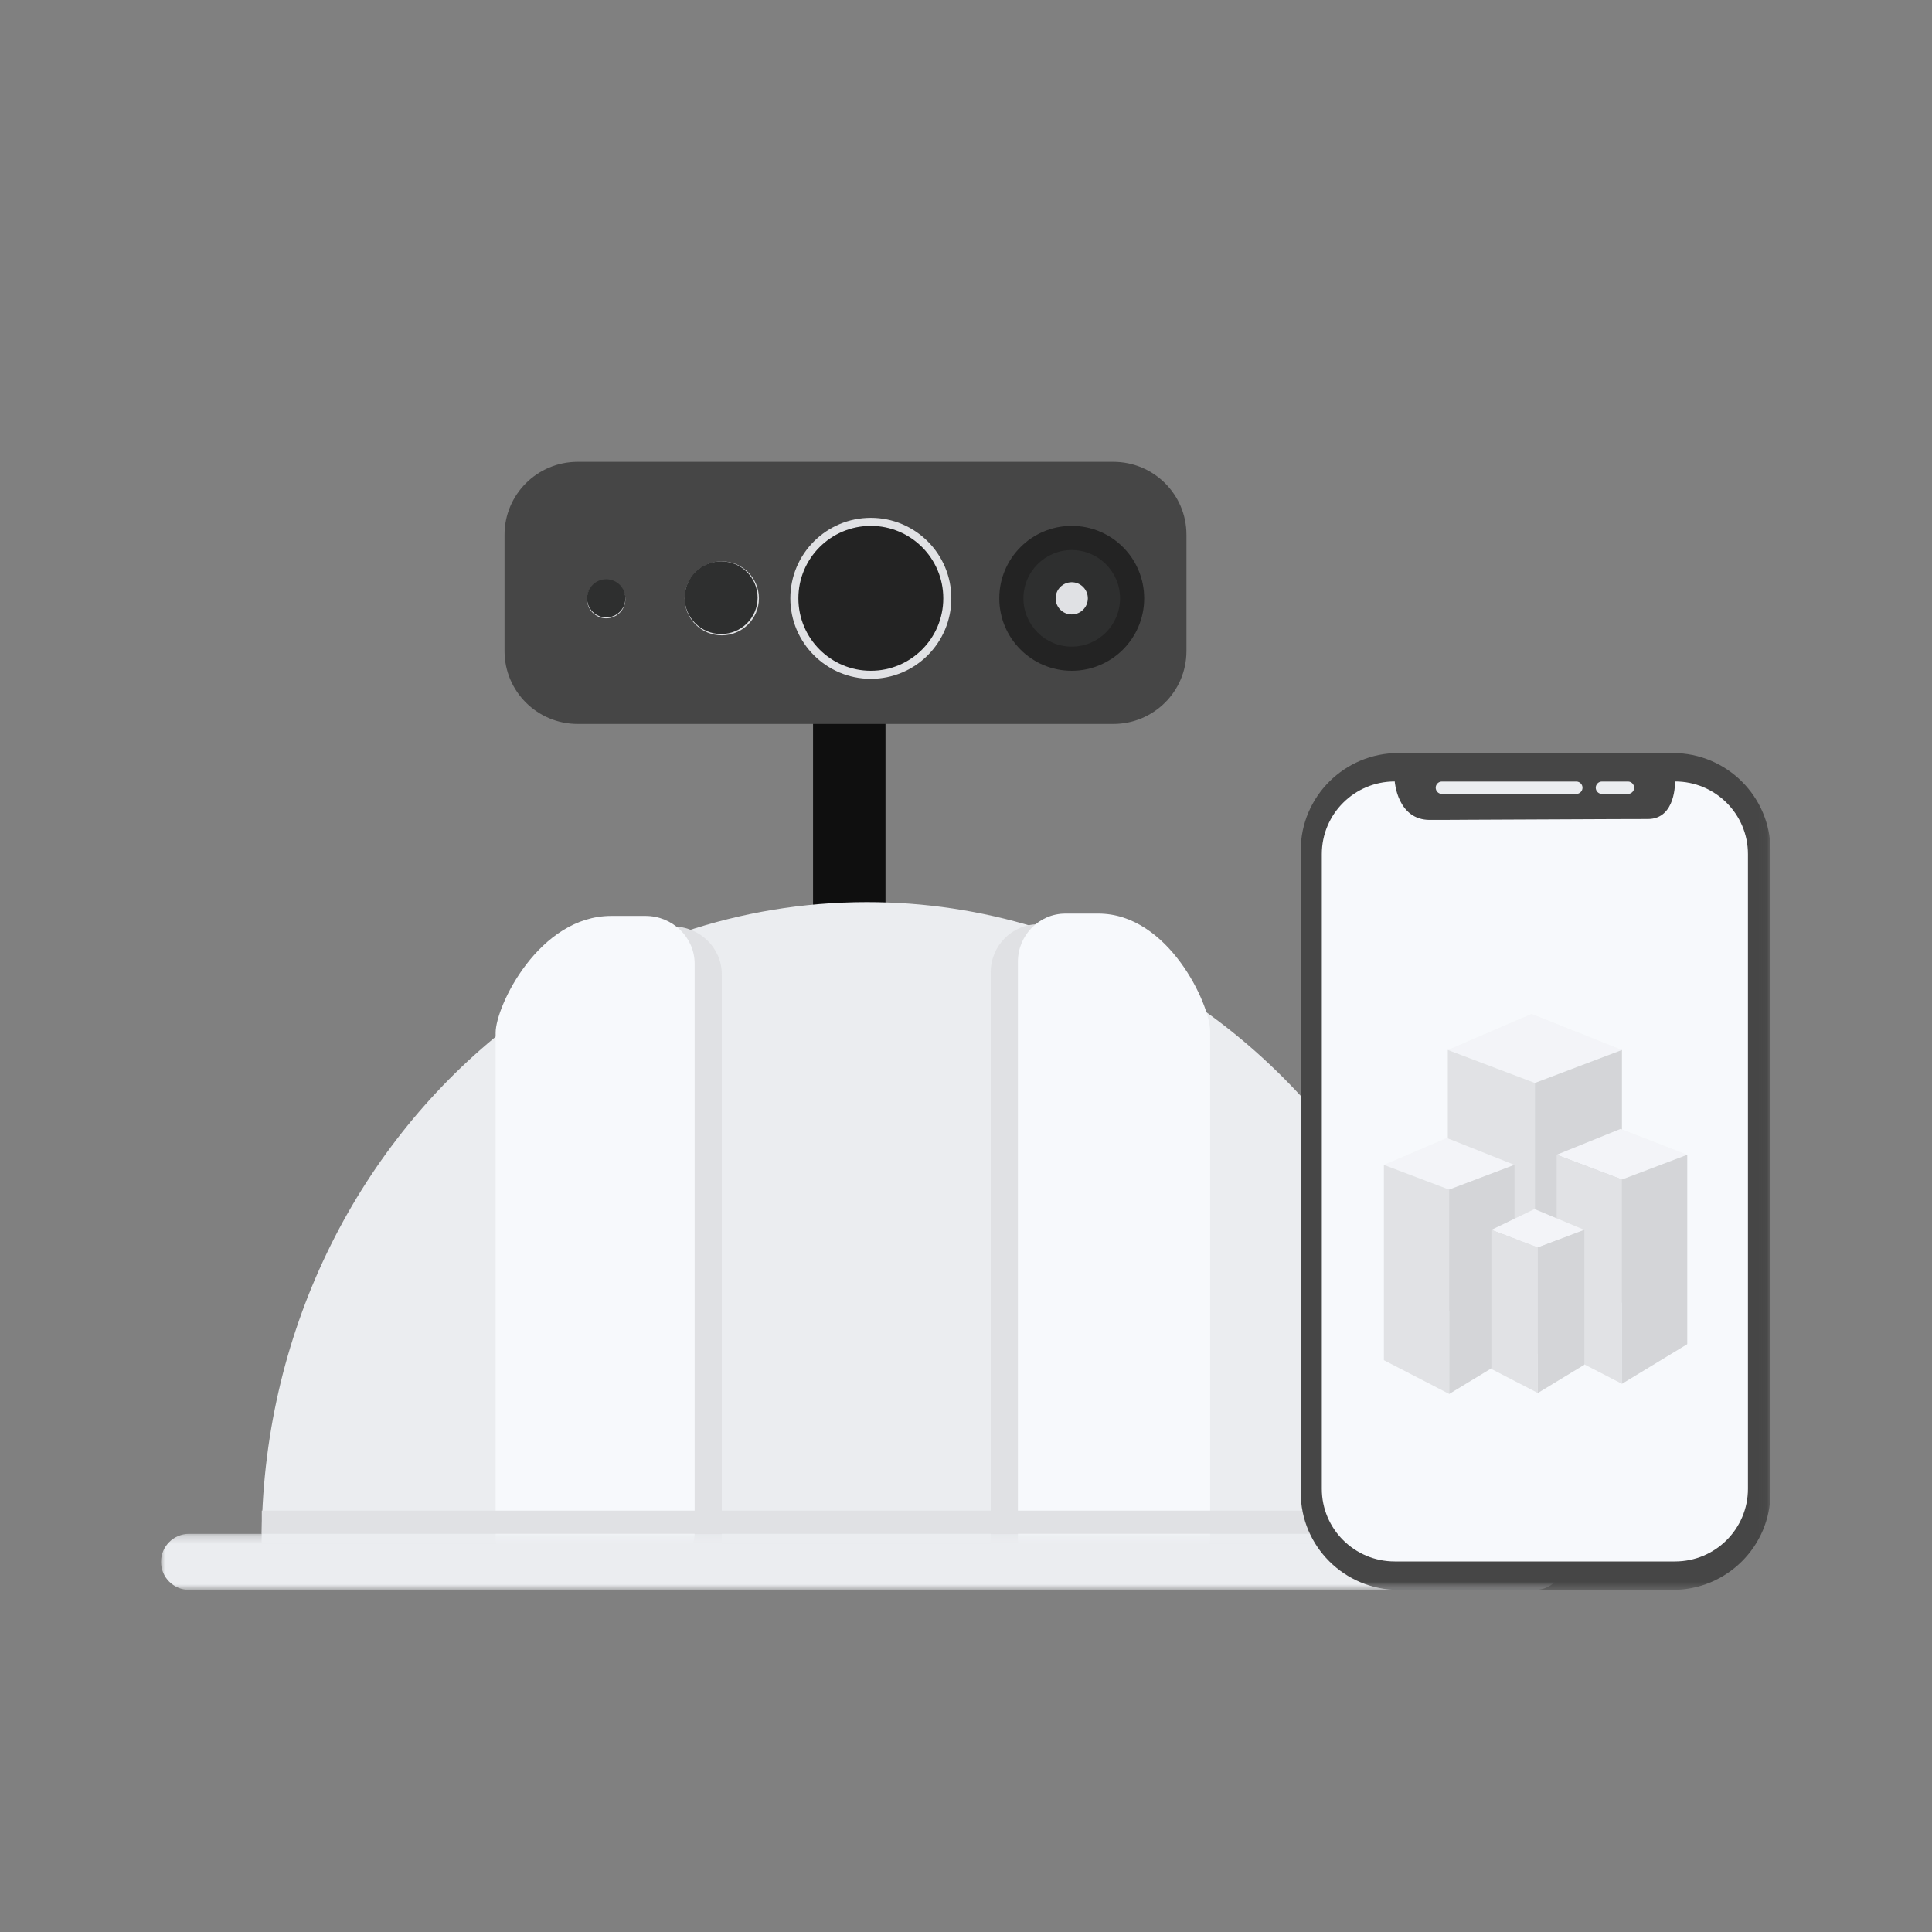 <?xml version="1.0" encoding="UTF-8"?>
<svg width="240px" height="240px" viewBox="0 0 240 240" version="1.1" xmlns="http://www.w3.org/2000/svg" xmlns:xlink="http://www.w3.org/1999/xlink">
    <rect x="0" y="0" width="240" height="240" fill="#808080" stroke="none"/>
    <title>画板</title>
    <defs>
        <rect id="path-1" x="0" y="0" width="240" height="240"></rect>
        <polygon id="path-3" points="0 0.237 174.202 0.237 174.202 7.2 0 7.2"></polygon>
        <polygon id="path-5" points="0 140.502 199.94 140.502 199.94 0.371 0 0.371"></polygon>
    </defs>
    <g id="页面-1" stroke="none" stroke-width="1" fill="none" fill-rule="evenodd">
        <g id="编组备份-4">
            <mask id="mask-2" fill="white">
                <use xlink:href="#path-1"></use>
            </mask>
            <g id="蒙版"></g>
            <g id="编组备份" mask="url(#mask-2)">
                <g transform="translate(20, 57)" id="编组">
                    <polygon id="Fill-1" fill="#0F0F0F" points="81 58 90 58 90 32 81 32"></polygon>
                    <g>
                        <path d="M118.299,32.933 L51.761,32.933 C46.743,32.933 42.675,28.882 42.675,23.883 L42.675,9.421 C42.675,4.423 46.743,0.371 51.761,0.371 L118.299,0.371 C123.317,0.371 127.385,4.423 127.385,9.421 L127.385,23.883 C127.385,28.882 123.317,32.933 118.299,32.933" id="Fill-2" fill="#464646"></path>
                        <path d="M122.135,17.326 C122.135,22.296 118.107,26.326 113.135,26.326 C108.165,26.326 104.135,22.296 104.135,17.326 C104.135,12.355 108.165,8.326 113.135,8.326 C118.107,8.326 122.135,12.355 122.135,17.326" id="Fill-4" fill="#232323"></path>
                        <path d="M119.136,17.326 C119.136,20.639 116.45,23.326 113.136,23.326 C109.822,23.326 107.136,20.639 107.136,17.326 C107.136,14.012 109.822,11.326 113.136,11.326 C116.45,11.326 119.136,14.012 119.136,17.326" id="Fill-6" fill="#2E2F2F"></path>
                        <path d="M115.135,17.326 C115.135,18.431 114.24,19.326 113.135,19.326 C112.031,19.326 111.135,18.431 111.135,17.326 C111.135,16.221 112.031,15.326 113.135,15.326 C114.24,15.326 115.135,16.221 115.135,17.326" id="Fill-8" fill="#E0E1E4"></path>
                        <path d="M98.178,17.326 C98.178,22.849 93.702,27.326 88.178,27.326 C82.655,27.326 78.178,22.849 78.178,17.326 C78.178,11.803 82.655,7.326 88.178,7.326 C93.702,7.326 98.178,11.803 98.178,17.326" id="Fill-10" fill="#E0E1E4"></path>
                        <path d="M74.277,17.326 C74.277,19.864 72.211,21.921 69.663,21.921 C67.115,21.921 65.049,19.864 65.049,17.326 C65.049,14.787 67.115,12.73 69.663,12.73 C72.211,12.73 74.277,14.787 74.277,17.326" id="Fill-12" fill="#E0E1E4"></path>
                        <path d="M57.689,17.438 C57.689,18.748 56.624,19.809 55.309,19.809 C53.995,19.809 52.929,18.748 52.929,17.438 C52.929,16.13 53.995,15.068 55.309,15.068 C56.624,15.068 57.689,16.13 57.689,17.438" id="Fill-14" fill="#E0E1E4"></path>
                        <path d="M97.178,17.326 C97.178,22.296 93.149,26.326 88.179,26.326 C83.208,26.326 79.178,22.296 79.178,17.326 C79.178,12.355 83.208,8.326 88.179,8.326 C93.149,8.326 97.178,12.355 97.178,17.326" id="Fill-16" fill="#232323"></path>
                        <path d="M74.113,17.244 C74.113,19.738 72.084,21.759 69.581,21.759 C67.078,21.759 65.049,19.738 65.049,17.244 C65.049,14.752 67.078,12.73 69.581,12.73 C72.084,12.73 74.113,14.752 74.113,17.244" id="Fill-18" fill="#2E2F2F"></path>
                        <path d="M57.689,17.326 C57.689,18.635 56.624,19.696 55.309,19.696 C53.995,19.696 52.929,18.635 52.929,17.326 C52.929,16.016 53.995,14.955 55.309,14.955 C56.624,14.955 57.689,16.016 57.689,17.326" id="Fill-20" fill="#2E2F2F"></path>
                        <path d="M162.89,134.617 C162.89,107.081 149.666,82.815 129.571,68.535 C129.954,69.645 130.156,70.598 130.156,71.243 L130.156,133.685 C130.156,136.967 127.531,136.852 124.294,136.852 L112.31,136.852 C109.072,136.852 106.447,137.154 106.447,133.872 L106.447,62.684 C106.447,60.869 107.252,59.246 108.518,58.156 C101.904,56.145 94.92,55.064 87.696,55.064 C79.75,55.064 72.094,56.372 64.904,58.788 C65.815,59.832 66.372,61.192 66.372,62.684 L66.372,133.313 C66.372,136.594 63.7,136.852 60.405,136.852 L48.209,136.852 C44.914,136.852 42.242,137.474 42.242,134.192 L42.242,71.244 C24.172,85.773 12.501,108.752 12.501,134.617" id="Fill-22" fill="#EBEDF0"></path>
                        <path d="M63.55,138.197 L51.054,138.197 C47.678,138.197 44.941,138.818 44.941,135.536 L44.941,72.586 C44.941,69.304 50.306,58.085 59.314,58.085 L63.55,58.085 C66.926,58.085 69.663,60.745 69.663,64.027 L69.663,134.656 C69.663,137.939 66.926,138.197 63.55,138.197" id="Fill-24" fill="#E0E1E4"></path>
                        <path d="M108.974,138.506 L121.044,138.506 C124.305,138.506 126.949,138.622 126.949,135.316 L126.949,72.421 C126.949,69.115 121.765,57.814 113.064,57.814 L108.974,57.814 C105.713,57.814 103.068,60.495 103.068,63.8 L103.068,135.503 C103.068,138.809 105.713,138.506 108.974,138.506" id="Fill-26" fill="#E0E1E4"></path>
                        <path d="M60.179,136.892 L47.683,136.892 C44.306,136.892 41.57,137.514 41.57,134.231 L41.57,71.282 C41.57,68 46.935,56.78 55.943,56.78 L60.179,56.78 C63.555,56.78 66.292,59.441 66.292,62.724 L66.292,133.353 C66.292,136.634 63.555,136.892 60.179,136.892" id="Fill-28" fill="#F7F9FC"></path>
                        <path d="M112.352,137.182 L124.423,137.182 C127.684,137.182 130.327,137.298 130.327,133.992 L130.327,71.097 C130.327,67.792 125.145,56.491 116.443,56.491 L112.352,56.491 C109.092,56.491 106.447,59.171 106.447,62.477 L106.447,134.18 C106.447,137.485 109.092,137.182 112.352,137.182" id="Fill-30" fill="#F7F9FC"></path>
                        <g transform="translate(0, 133.301)">
                            <mask id="mask-4" fill="white">
                                <use xlink:href="#path-3"></use>
                            </mask>
                            <g id="Clip-33"></g>
                            <path d="M170.706,7.201 L3.495,7.201 C1.565,7.201 -0,5.642 -0,3.719 C-0,1.796 1.565,0.237 3.495,0.237 L170.706,0.237 C172.637,0.237 174.202,1.796 174.202,3.719 C174.202,5.642 172.637,7.201 170.706,7.201" id="Fill-32" fill="#EBEDF0" mask="url(#mask-4)"></path>
                        </g>
                        <mask id="mask-6" fill="white">
                            <use xlink:href="#path-5"></use>
                        </mask>
                        <g id="Clip-35"></g>
                        <polygon id="Fill-34" fill="#E0E1E4" mask="url(#mask-6)" points="12.522 133.538 174.201 133.538 174.201 130.656 12.522 130.656"></polygon>
                        <path d="M187.794,140.502 L153.725,140.502 C147.018,140.502 141.58,135.086 141.58,128.405 L141.58,48.64 C141.58,41.959 147.018,36.543 153.725,36.543 L187.794,36.543 C194.502,36.543 199.939,41.959 199.939,48.64 L199.939,128.405 C199.939,135.086 194.502,140.502 187.794,140.502" id="Fill-36" fill="#464646" mask="url(#mask-6)"></path>
                        <path d="M188.077,136.968 L153.259,136.968 C148.256,136.968 144.201,132.928 144.201,127.945 L144.201,49.099 C144.201,44.116 148.256,40.076 153.259,40.076 C153.259,40.076 153.576,44.853 157.611,44.853 C160.781,44.853 161.731,44.836 161.731,44.836 L180.578,44.752 C180.578,44.752 181.851,44.747 184.712,44.742 C188.22,44.737 188.077,40.076 188.077,40.076 C193.08,40.076 197.136,44.116 197.136,49.099 L197.136,127.945 C197.136,132.928 193.08,136.968 188.077,136.968" id="Fill-37" fill="#F7F9FC" mask="url(#mask-6)"></path>
                        <path d="M175.814,41.622 L159.119,41.622 C158.693,41.622 158.348,41.277 158.348,40.853 C158.348,40.429 158.693,40.085 159.119,40.085 L175.814,40.085 C176.24,40.085 176.585,40.429 176.585,40.853 C176.585,41.277 176.24,41.622 175.814,41.622" id="Fill-38" fill="#EBEDF0" mask="url(#mask-6)"></path>
                        <path d="M182.228,41.622 L179.001,41.622 C178.575,41.622 178.23,41.277 178.23,40.853 C178.23,40.429 178.575,40.085 179.001,40.085 L182.228,40.085 C182.654,40.085 182.999,40.429 182.999,40.853 C182.999,41.277 182.654,41.622 182.228,41.622" id="Fill-39" fill="#EBEDF0" mask="url(#mask-6)"></path>
                        <g opacity="0.2" mask="url(#mask-6)">
                            <g transform="translate(151.691, 68.824)">
                                <polygon id="Fill-40" fill="#E0E1E4" points="8.162 4.607 18.559 0.125 29.793 4.607 18.977 8.705"></polygon>
                                <polygon id="Fill-41" fill="#878787" points="8.162 36.955 18.977 42.544 18.977 8.706 8.162 4.607"></polygon>
                                <polygon id="Fill-42" fill="#444445" points="29.793 35.976 29.793 4.607 18.977 8.705 18.977 42.543"></polygon>
                                <polygon id="Fill-43" fill="#E0E1E4" points="21.681 17.626 29.623 14.408 37.905 17.626 29.793 20.7"></polygon>
                                <polygon id="Fill-44" fill="#878787" points="21.681 41.887 29.793 46.079 29.793 20.7 21.681 17.626"></polygon>
                                <polygon id="Fill-45" fill="#444445" points="37.905 41.153 37.905 17.626 29.793 20.701 29.793 46.078"></polygon>
                                <polygon id="Fill-46" fill="#E0E1E4" points="0.223 18.884 8.041 15.542 16.446 18.884 8.335 21.957"></polygon>
                                <polygon id="Fill-47" fill="#878787" points="0.223 43.144 8.335 47.336 8.335 21.957 0.223 18.884"></polygon>
                                <polygon id="Fill-48" fill="#444445" points="16.446 42.411 16.446 18.883 8.334 21.958 8.334 47.336"></polygon>
                                <polygon id="Fill-49" fill="#E0E1E4" points="13.57 26.956 18.929 24.37 25.123 26.956 19.346 29.145"></polygon>
                                <polygon id="Fill-50" fill="#878787" points="13.57 44.233 19.346 47.218 19.346 29.145 13.57 26.956"></polygon>
                                <polygon id="Fill-51" fill="#444445" points="25.123 43.711 25.123 26.956 19.346 29.145 19.346 47.218"></polygon>
                            </g>
                        </g>
                    </g>
                </g>
            </g>
        </g>
    </g>
</svg>